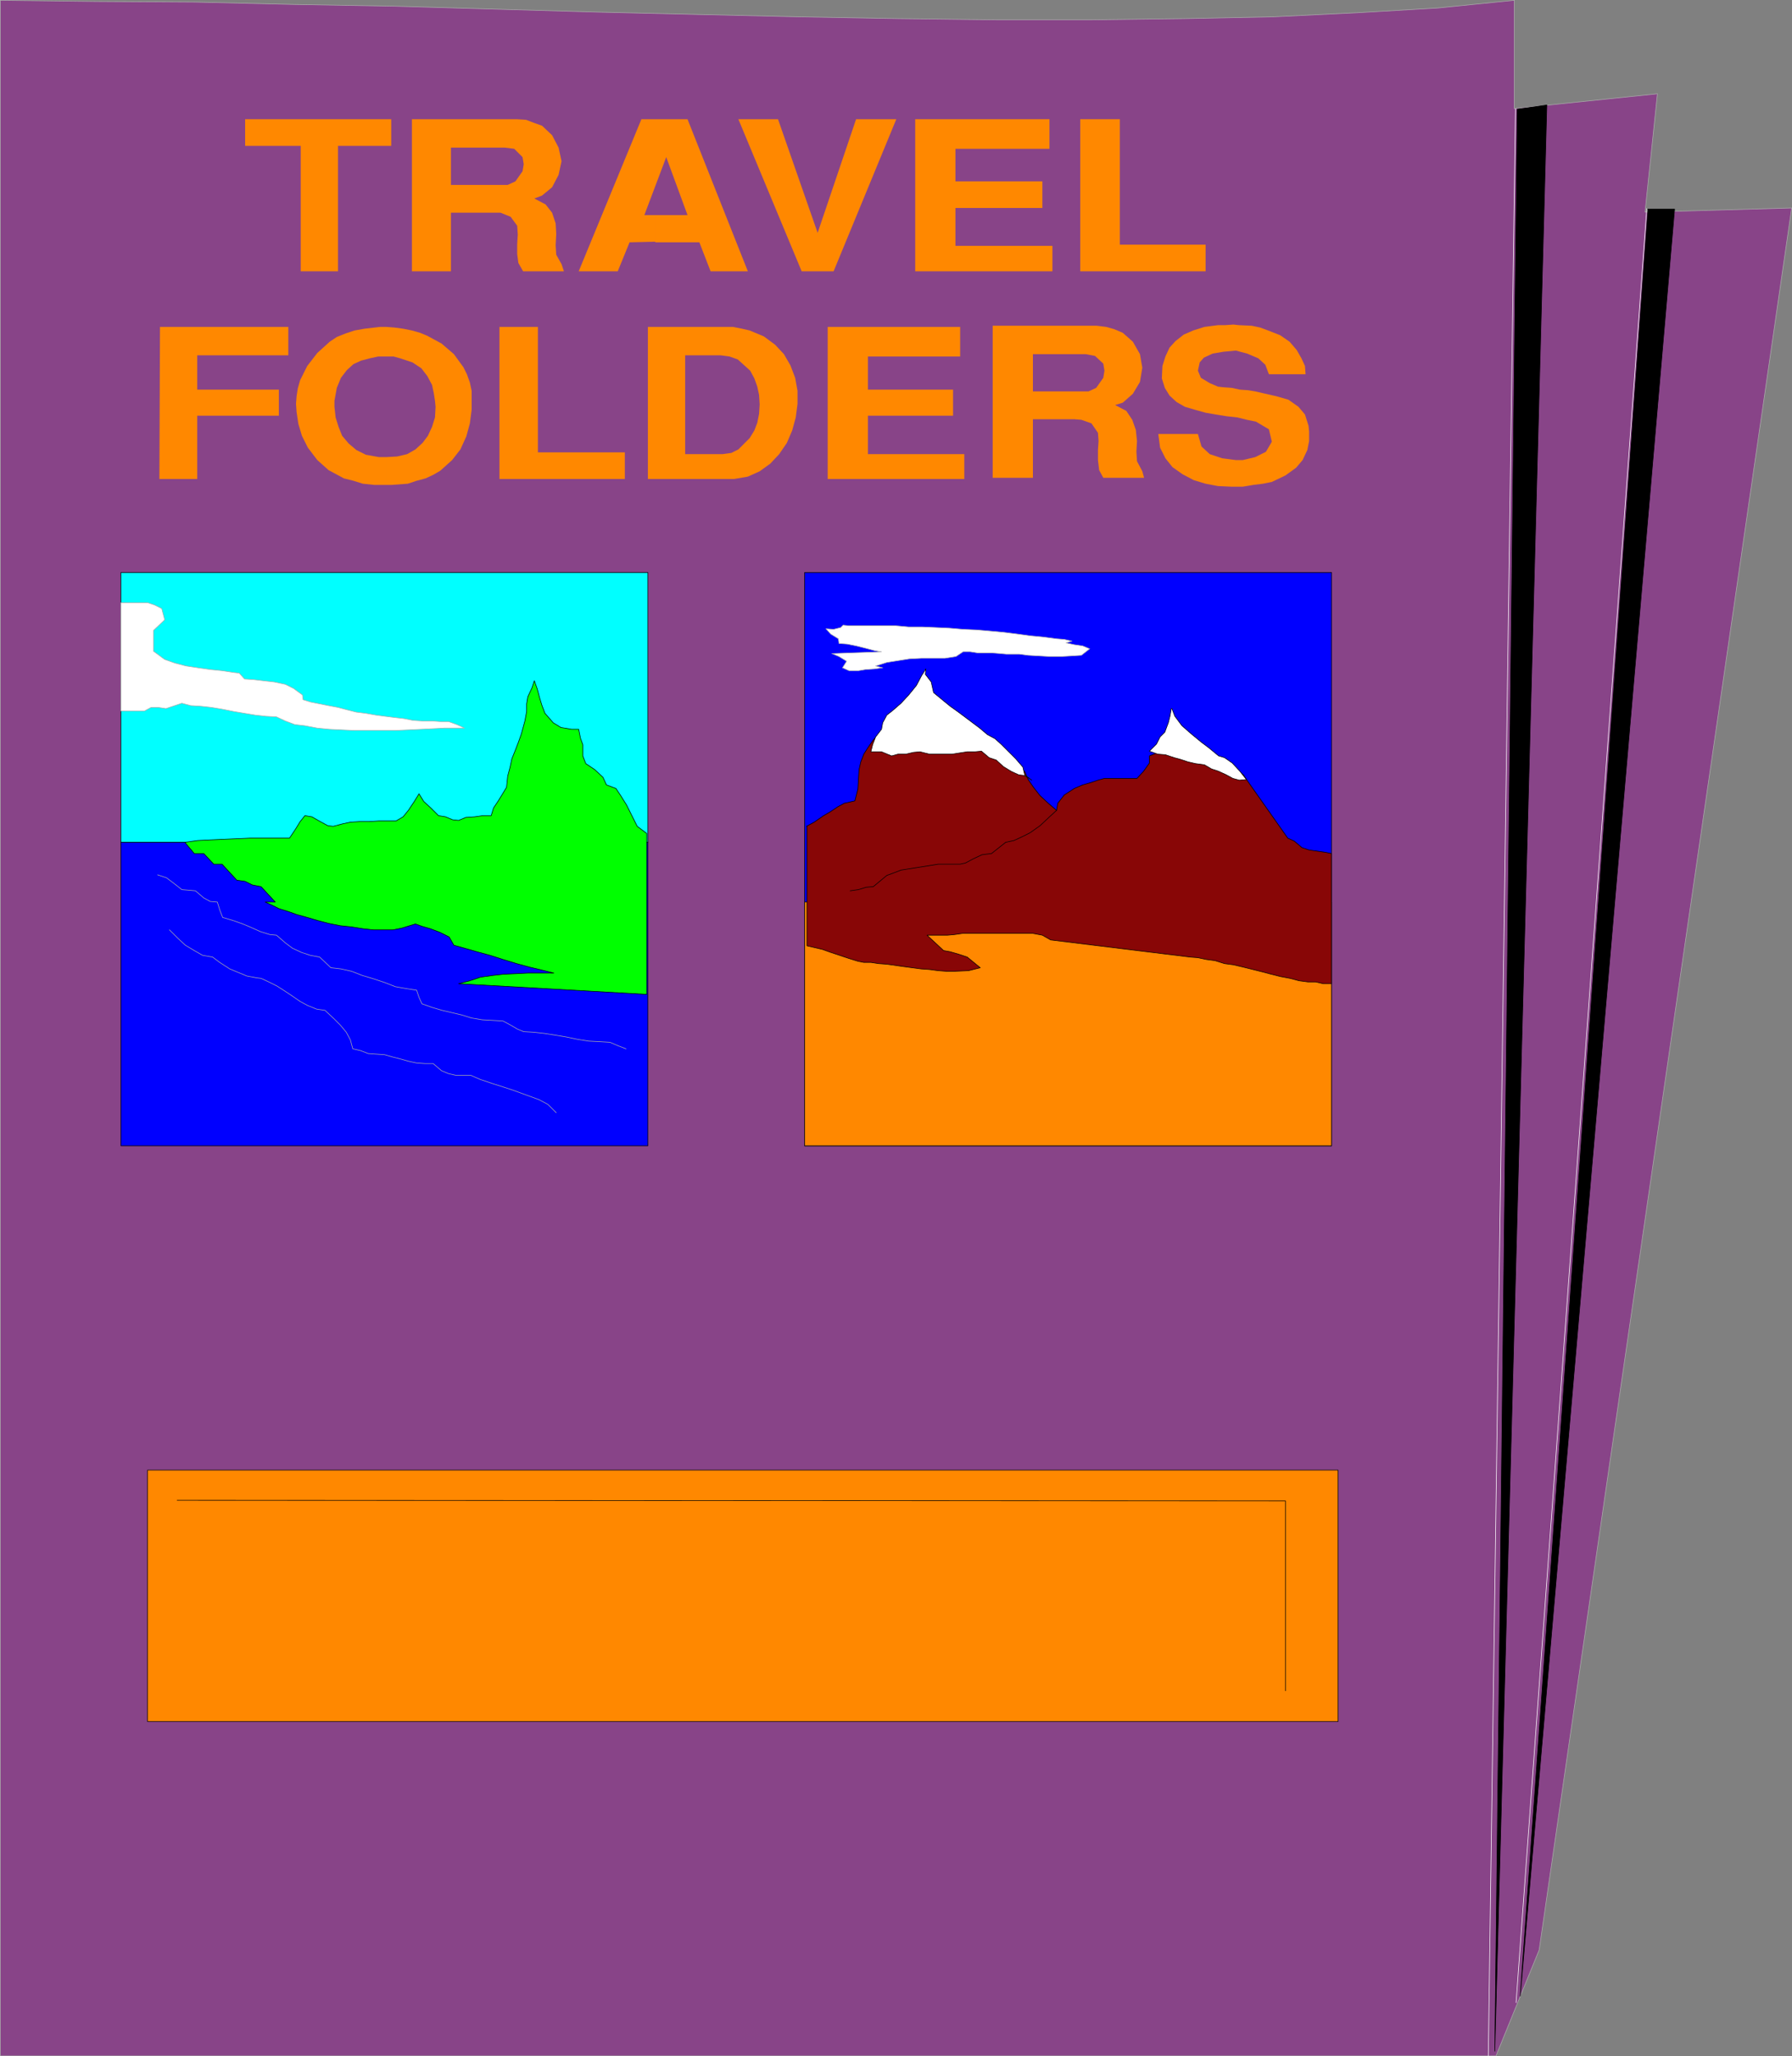 <?xml version="1.0" encoding="UTF-8" standalone="no"?>
<svg
   version="1.0"
   width="129.553mm"
   height="148.585mm"
   id="svg49"
   sodipodi:docname="Travel Folders.wmf"
   xmlns:inkscape="http://www.inkscape.org/namespaces/inkscape"
   xmlns:sodipodi="http://sodipodi.sourceforge.net/DTD/sodipodi-0.dtd"
   xmlns="http://www.w3.org/2000/svg"
   xmlns:svg="http://www.w3.org/2000/svg">
  <rect width="100%" height="100%" fill="#808080" stroke="none"/>
  <sodipodi:namedview
     id="namedview49"
     pagecolor="#ffffff"
     bordercolor="#000000"
     borderopacity="0.25"
     inkscape:showpageshadow="2"
     inkscape:pageopacity="0.0"
     inkscape:pagecheckerboard="0"
     inkscape:deskcolor="#d1d1d1"
     inkscape:document-units="mm" />
  <defs
     id="defs1">
    <pattern
       id="WMFhbasepattern"
       patternUnits="userSpaceOnUse"
       width="6"
       height="6"
       x="0"
       y="0" />
  </defs>
  <path
     style="fill:none;stroke:#ffffff;stroke-width:0.162px;stroke-linecap:round;stroke-linejoin:round;stroke-miterlimit:4;stroke-dasharray:none;stroke-opacity:1"
     d="m 384.688,18.989 -4.848,341.15"
     id="path1" />
  <path
     style="fill:#884488;fill-opacity:1;fill-rule:evenodd;stroke:none"
     d="M 408.767,561.5 H 0.081 V 0.081 L 13.17,0.242 26.26,0.404 53.086,0.566 80.234,1.212 l 27.634,0.485 27.795,0.808 27.957,0.808 27.472,0.646 27.634,0.646 26.987,0.485 26.664,0.323 h 25.856 l 25.21,-0.323 24.24,-0.485 23.27,-1.131 21.978,-1.293 20.846,-2.101 V 29.655 l 39.107,-4.04 -3.394,32.321 40.077,-1.131 -69.003,475.768 -11.797,28.927 z"
     id="path2" />
  <path
     style="fill:none;stroke:#ababab;stroke-width:0.162px;stroke-linecap:round;stroke-linejoin:round;stroke-miterlimit:4;stroke-dasharray:none;stroke-opacity:1"
     d="M 408.767,561.5 H 0.081 V 0.081 L 13.17,0.242 26.26,0.404 53.086,0.566 80.234,1.212 l 27.634,0.485 27.795,0.808 27.957,0.808 27.472,0.646 27.634,0.646 26.987,0.485 26.664,0.323 h 25.856 l 25.21,-0.323 24.24,-0.485 23.27,-1.131 21.978,-1.293 20.846,-2.101 V 29.655 l 39.107,-4.04 -3.394,32.321 40.077,-1.131 -69.003,475.768 -11.797,28.927 v 0"
     id="path3" />
  <path
     style="fill:#00ffff;fill-opacity:1;fill-rule:evenodd;stroke:none"
     d="M 33.047,156.354 H 177.033 v 73.692 H 33.047 v -73.692 z"
     id="path4" />
  <path
     style="fill:none;stroke:#000000;stroke-width:0.162px;stroke-linecap:round;stroke-linejoin:round;stroke-miterlimit:4;stroke-dasharray:none;stroke-opacity:1"
     d="M 33.047,156.354 H 177.033 v 73.692 H 33.047 v -73.692 0"
     id="path5" />
  <path
     style="fill:#0000ff;fill-opacity:1;fill-rule:evenodd;stroke:none"
     d="M 219.857,156.354 H 363.842 V 312.95 H 219.857 V 156.354 Z"
     id="path6" />
  <path
     style="fill:none;stroke:#000000;stroke-width:0.162px;stroke-linecap:round;stroke-linejoin:round;stroke-miterlimit:4;stroke-dasharray:none;stroke-opacity:1"
     d="M 219.857,156.354 H 363.842 V 312.95 H 219.857 v -156.596 0"
     id="path7" />
  <path
     style="fill:#0000ff;fill-opacity:1;fill-rule:evenodd;stroke:none"
     d="M 33.047,230.046 H 177.033 v 82.904 H 33.047 v -82.904 z"
     id="path8" />
  <path
     style="fill:none;stroke:#000000;stroke-width:0.162px;stroke-linecap:round;stroke-linejoin:round;stroke-miterlimit:4;stroke-dasharray:none;stroke-opacity:1"
     d="M 33.047,230.046 H 177.033 v 82.904 H 33.047 v -82.904 0"
     id="path9" />
  <path
     style="fill:#ff8800;fill-opacity:1;fill-rule:evenodd;stroke:none"
     d="m 219.857,246.368 h 143.985 v 66.582 H 219.857 V 246.368 Z"
     id="path10" />
  <path
     style="fill:none;stroke:#000000;stroke-width:0.162px;stroke-linecap:round;stroke-linejoin:round;stroke-miterlimit:4;stroke-dasharray:none;stroke-opacity:1"
     d="m 219.857,246.368 h 143.985 v 66.582 H 219.857 v -66.582 0"
     id="path11" />
  <path
     style="fill:#00ff00;fill-opacity:1;fill-rule:evenodd;stroke:none"
     d="m 50.5,230.046 3.555,-0.485 3.394,-0.162 3.555,-0.162 3.717,-0.162 3.555,-0.162 h 2.101 3.394 3.717 1.616 l 1.616,-2.424 1.293,-2.101 1.293,-1.616 1.939,0.323 2.262,1.293 2.101,1.131 1.454,0.162 2.424,-0.646 2.262,-0.485 2.586,-0.162 h 2.586 l 2.586,-0.162 h 2.424 2.262 l 1.939,-1.131 1.454,-1.778 1.616,-2.424 1.293,-2.101 1.293,2.101 1.939,1.778 2.101,2.101 1.939,0.323 1.939,0.808 1.616,0.162 1.939,-0.808 2.424,-0.162 2.262,-0.323 h 2.262 l 0.646,-2.101 1.293,-1.939 1.293,-2.101 0.97,-1.616 0.323,-3.071 0.646,-2.424 0.485,-2.262 0.97,-2.424 0.808,-2.101 0.808,-2.262 0.485,-1.778 0.485,-1.778 0.485,-2.586 v -2.101 l 0.323,-1.939 1.131,-2.424 0.646,-1.939 0.808,2.262 0.646,2.424 0.646,2.101 0.808,2.101 2.262,2.586 2.101,1.293 2.909,0.485 h 1.939 l 0.485,2.424 0.646,1.778 v 3.071 l 0.808,2.101 2.424,1.616 2.262,2.101 0.97,2.101 2.586,0.97 1.293,1.939 1.616,2.586 1.454,2.909 1.454,2.909 2.586,1.939 v 43.957 l -51.389,-2.909 3.07,-0.808 2.909,-0.97 3.394,-0.485 2.909,-0.323 3.555,-0.162 3.232,-0.162 h 3.394 3.555 l -3.232,-0.808 -3.394,-0.808 -3.555,-0.97 -3.717,-1.131 -3.555,-1.131 -3.555,-0.97 -3.394,-0.97 -2.909,-0.808 -1.293,-2.262 -2.586,-1.293 -2.586,-0.97 -2.262,-0.646 -1.778,-0.646 -3.717,1.131 -2.424,0.485 h -2.586 -2.747 l -2.909,-0.323 -3.07,-0.485 -3.07,-0.323 -3.232,-0.646 -3.07,-0.808 -2.747,-0.808 -2.909,-0.808 -2.262,-0.808 -2.586,-0.808 -1.939,-0.97 -1.778,-0.808 h 2.747 l -3.878,-4.202 -2.424,-0.485 -1.939,-0.97 -2.262,-0.323 -4.04,-4.363 H 58.418 L 55.671,233.117 H 53.086 Z"
     id="path12" />
  <path
     style="fill:none;stroke:#000000;stroke-width:0.162px;stroke-linecap:round;stroke-linejoin:round;stroke-miterlimit:4;stroke-dasharray:none;stroke-opacity:1"
     d="m 50.5,230.046 3.555,-0.485 3.394,-0.162 3.555,-0.162 3.717,-0.162 3.555,-0.162 h 2.101 3.394 3.717 1.616 l 1.616,-2.424 1.293,-2.101 1.293,-1.616 1.939,0.323 2.262,1.293 2.101,1.131 1.454,0.162 2.424,-0.646 2.262,-0.485 2.586,-0.162 h 2.586 l 2.586,-0.162 h 2.424 2.262 l 1.939,-1.131 1.454,-1.778 1.616,-2.424 1.293,-2.101 1.293,2.101 1.939,1.778 2.101,2.101 1.939,0.323 1.939,0.808 1.616,0.162 1.939,-0.808 2.424,-0.162 2.262,-0.323 h 2.262 l 0.646,-2.101 1.293,-1.939 1.293,-2.101 0.97,-1.616 0.323,-3.071 0.646,-2.424 0.485,-2.262 0.97,-2.424 0.808,-2.101 0.808,-2.262 0.485,-1.778 0.485,-1.778 0.485,-2.586 v -2.101 l 0.323,-1.939 1.131,-2.424 0.646,-1.939 0.808,2.262 0.646,2.424 0.646,2.101 0.808,2.101 2.262,2.586 2.101,1.293 2.909,0.485 h 1.939 l 0.485,2.424 0.646,1.778 v 3.071 l 0.808,2.101 2.424,1.616 2.262,2.101 0.97,2.101 2.586,0.97 1.293,1.939 1.616,2.586 1.454,2.909 1.454,2.909 2.586,1.939 v 43.957 l -51.389,-2.909 3.07,-0.808 2.909,-0.97 3.394,-0.485 2.909,-0.323 3.555,-0.162 3.232,-0.162 h 3.394 3.555 l -3.232,-0.808 -3.394,-0.808 -3.555,-0.97 -3.717,-1.131 -3.555,-1.131 -3.555,-0.97 -3.394,-0.97 -2.909,-0.808 -1.293,-2.262 -2.586,-1.293 -2.586,-0.97 -2.262,-0.646 -1.778,-0.646 -3.717,1.131 -2.424,0.485 h -2.586 -2.747 l -2.909,-0.323 -3.07,-0.485 -3.07,-0.323 -3.232,-0.646 -3.07,-0.808 -2.747,-0.808 -2.909,-0.808 -2.262,-0.808 -2.586,-0.808 -1.939,-0.97 -1.778,-0.808 h 2.747 l -3.878,-4.202 -2.424,-0.485 -1.939,-0.97 -2.262,-0.323 -4.04,-4.363 H 58.418 L 55.671,233.117 H 53.086 l -2.586,-3.071 v 0"
     id="path13" />
  <path
     style="fill:#880606;fill-opacity:1;fill-rule:evenodd;stroke:none"
     d="m 220.341,225.683 2.101,-1.131 2.586,-1.778 1.939,-1.131 1.939,-1.293 1.778,-0.97 2.909,-0.646 0.808,-3.232 0.162,-2.747 0.162,-2.586 0.485,-2.101 0.808,-2.101 1.131,-1.778 1.454,-2.101 1.939,-2.101 1.939,-2.101 2.424,-1.131 2.424,-0.808 1.939,-1.131 1.293,2.262 2.909,1.939 2.101,1.131 2.262,0.808 2.586,0.97 2.586,0.808 2.586,0.646 2.586,1.293 2.747,0.646 2.424,1.131 2.101,0.808 1.939,1.131 2.586,2.262 0.97,2.262 1.454,2.101 1.778,2.262 2.262,2.101 2.262,1.939 0.323,-1.939 1.778,-2.262 2.747,-1.778 2.262,-0.97 2.262,-0.646 1.939,-0.646 1.778,-0.485 h 8.888 l 1.778,-1.939 1.616,-2.262 v -1.939 l 3.232,-1.293 3.555,-0.323 3.717,0.162 3.717,0.323 1.778,0.646 3.555,1.293 3.232,1.939 2.909,2.424 0.97,1.454 11.15,15.837 1.778,0.808 2.101,1.778 1.939,0.646 2.262,0.323 2.262,0.323 1.616,0.323 v 35.553 h -2.262 l -2.101,-0.485 H 357.378 l -2.424,-0.323 -2.424,-0.646 -2.586,-0.485 -2.586,-0.646 -2.424,-0.646 -2.586,-0.646 -2.586,-0.646 -2.747,-0.646 -2.424,-0.323 -2.586,-0.808 -2.424,-0.323 -2.262,-0.485 -2.101,-0.162 -38.138,-4.687 -2.262,-1.293 -2.586,-0.485 h -2.101 -1.939 -2.262 -2.101 -2.101 -2.262 -2.262 -2.101 -2.101 l -2.262,0.323 -1.778,0.162 h -2.101 -3.555 l 4.525,4.202 1.778,0.323 2.262,0.646 2.424,0.808 3.555,2.909 -3.232,0.808 -3.878,0.162 h -2.101 l -2.262,-0.162 -2.424,-0.323 -2.262,-0.162 -2.424,-0.323 -2.424,-0.323 -2.262,-0.323 -2.262,-0.323 -2.262,-0.162 -2.101,-0.323 h -1.939 l -1.616,-0.323 -2.586,-0.808 -2.424,-0.808 -2.424,-0.808 -2.262,-0.808 -4.202,-0.97 v -1.293 -31.352 0 z"
     id="path14" />
  <path
     style="fill:none;stroke:#000000;stroke-width:0.162px;stroke-linecap:round;stroke-linejoin:round;stroke-miterlimit:4;stroke-dasharray:none;stroke-opacity:1"
     d="m 220.341,225.683 2.101,-1.131 2.586,-1.778 1.939,-1.131 1.939,-1.293 1.778,-0.97 2.909,-0.646 0.808,-3.232 0.162,-2.747 0.162,-2.586 0.485,-2.101 0.808,-2.101 1.131,-1.778 1.454,-2.101 1.939,-2.101 1.939,-2.101 2.424,-1.131 2.424,-0.808 1.939,-1.131 1.293,2.262 2.909,1.939 2.101,1.131 2.262,0.808 2.586,0.97 2.586,0.808 2.586,0.646 2.586,1.293 2.747,0.646 2.424,1.131 2.101,0.808 1.939,1.131 2.586,2.262 0.97,2.262 1.454,2.101 1.778,2.262 2.262,2.101 2.262,1.939 0.323,-1.939 1.778,-2.262 2.747,-1.778 2.262,-0.97 2.262,-0.646 1.939,-0.646 1.778,-0.485 h 8.888 l 1.778,-1.939 1.616,-2.262 v -1.939 l 3.232,-1.293 3.555,-0.323 3.717,0.162 3.717,0.323 1.778,0.646 3.555,1.293 3.232,1.939 2.909,2.424 0.97,1.454 11.15,15.837 1.778,0.808 2.101,1.778 1.939,0.646 2.262,0.323 2.262,0.323 1.616,0.323 v 35.553 h -2.262 l -2.101,-0.485 H 357.378 l -2.424,-0.323 -2.424,-0.646 -2.586,-0.485 -2.586,-0.646 -2.424,-0.646 -2.586,-0.646 -2.586,-0.646 -2.747,-0.646 -2.424,-0.323 -2.586,-0.808 -2.424,-0.323 -2.262,-0.485 -2.101,-0.162 -38.138,-4.687 -2.262,-1.293 -2.586,-0.485 h -2.101 -1.939 -2.262 -2.101 -2.101 -2.262 -2.262 -2.101 -2.101 l -2.262,0.323 -1.778,0.162 h -2.101 -3.555 l 4.525,4.202 1.778,0.323 2.262,0.646 2.424,0.808 3.555,2.909 -3.232,0.808 -3.878,0.162 h -2.101 l -2.262,-0.162 -2.424,-0.323 -2.262,-0.162 -2.424,-0.323 -2.424,-0.323 -2.262,-0.323 -2.262,-0.323 -2.262,-0.162 -2.101,-0.323 h -1.939 l -1.616,-0.323 -2.586,-0.808 -2.424,-0.808 -2.424,-0.808 -2.262,-0.808 -4.202,-0.97 v -1.293 -31.352 0"
     id="path15" />
  <path
     style="fill:none;stroke:#000000;stroke-width:0.162px;stroke-linecap:round;stroke-linejoin:round;stroke-miterlimit:4;stroke-dasharray:none;stroke-opacity:1"
     d="M 50.823,230.046 H 33.37"
     id="path16" />
  <path
     style="fill:none;stroke:#ababab;stroke-width:0.162px;stroke-linecap:round;stroke-linejoin:round;stroke-miterlimit:4;stroke-dasharray:none;stroke-opacity:1"
     d="m 43.066,238.935 2.424,0.808 1.939,1.454 2.262,1.778 3.717,0.323 2.262,1.939 1.778,0.97 1.939,0.162 0.646,2.101 0.808,2.101 2.747,0.808 2.747,0.97 1.939,0.808 2.909,1.293 2.586,0.808 1.778,0.162 2.424,2.101 1.939,1.454 2.424,1.131 2.424,0.808 2.586,0.485 3.07,2.909 2.747,0.323 2.909,0.646 2.909,1.131 3.232,0.97 2.909,0.97 2.909,1.131 2.747,0.485 3.07,0.485 0.646,1.939 0.808,1.778 2.747,0.97 2.747,0.808 2.747,0.646 2.747,0.646 2.586,0.808 2.909,0.485 2.909,0.162 2.747,0.162 2.101,1.131 1.939,1.131 1.616,0.646 2.747,0.162 2.909,0.323 3.07,0.485 2.909,0.485 3.07,0.646 3.07,0.485 3.07,0.162 2.747,0.162 2.262,0.97 2.101,0.808"
     id="path17" />
  <path
     style="fill:none;stroke:#ababab;stroke-width:0.162px;stroke-linecap:round;stroke-linejoin:round;stroke-miterlimit:4;stroke-dasharray:none;stroke-opacity:1"
     d="m 46.298,253.964 2.262,2.262 2.101,1.939 2.424,1.454 2.262,1.293 2.747,0.485 1.939,1.454 2.747,1.778 1.939,0.808 2.747,1.131 2.586,0.485 1.293,0.162 2.101,0.97 2.262,1.131 2.262,1.454 1.939,1.293 2.101,1.454 2.101,1.131 2.424,0.97 2.262,0.323 2.424,2.262 1.778,1.778 1.616,1.939 1.131,2.101 0.646,2.424 2.101,0.485 2.101,0.808 2.262,0.162 2.262,0.162 2.262,0.646 1.939,0.485 2.262,0.646 2.262,0.485 2.262,0.162 h 2.262 l 2.262,1.939 1.939,0.808 2.101,0.485 h 2.101 1.939 l 2.586,1.131 3.394,1.131 3.555,1.131 1.939,0.646 3.555,1.293 3.555,1.293 2.424,1.293 2.262,2.262"
     id="path18" />
  <path
     style="fill:#ffffff;fill-opacity:1;fill-rule:evenodd;stroke:none"
     d="m 33.047,164.596 h 7.272 l 1.939,0.646 1.939,0.97 0.808,3.071 -3.07,2.909 v 5.656 l 3.07,2.262 2.747,0.97 3.07,0.808 3.232,0.485 3.394,0.485 3.232,0.323 3.232,0.485 1.454,0.162 1.454,1.616 2.424,0.162 2.747,0.323 2.909,0.323 3.07,0.646 2.262,1.131 2.424,1.778 0.162,1.293 2.101,0.646 2.424,0.485 2.424,0.485 2.586,0.485 2.424,0.646 2.586,0.646 2.586,0.323 2.747,0.485 2.424,0.323 2.586,0.323 2.747,0.323 2.424,0.485 2.586,0.162 h 2.586 l 2.262,0.162 h 2.262 l 2.262,0.808 2.101,0.97 h -1.293 -4.202 l -3.07,0.162 -3.394,0.162 -3.394,0.162 -3.555,0.162 h -3.717 -3.717 -3.717 l -3.394,-0.162 -3.394,-0.162 -3.394,-0.323 -3.394,-0.646 -2.747,-0.323 -2.586,-0.97 -2.424,-1.131 -2.909,-0.162 -2.909,-0.323 -2.909,-0.485 -2.909,-0.485 -3.232,-0.646 -2.909,-0.485 -2.909,-0.323 -2.747,-0.162 -2.424,-0.646 -1.939,0.646 -2.424,0.808 -2.101,-0.323 h -1.939 l -1.778,0.97 h -6.464 v -29.574 z"
     id="path19" />
  <path
     style="fill:none;stroke:#ababab;stroke-width:0.162px;stroke-linecap:round;stroke-linejoin:round;stroke-miterlimit:4;stroke-dasharray:none;stroke-opacity:1"
     d="m 33.047,164.596 h 7.272 l 1.939,0.646 1.939,0.97 0.808,3.071 -3.07,2.909 v 5.656 l 3.07,2.262 2.747,0.97 3.07,0.808 3.232,0.485 3.394,0.485 3.232,0.323 3.232,0.485 1.454,0.162 1.454,1.616 2.424,0.162 2.747,0.323 2.909,0.323 3.07,0.646 2.262,1.131 2.424,1.778 0.162,1.293 2.101,0.646 2.424,0.485 2.424,0.485 2.586,0.485 2.424,0.646 2.586,0.646 2.586,0.323 2.747,0.485 2.424,0.323 2.586,0.323 2.747,0.323 2.424,0.485 2.586,0.162 h 2.586 l 2.262,0.162 h 2.262 l 2.262,0.808 2.101,0.97 h -1.293 -4.202 l -3.07,0.162 -3.394,0.162 -3.394,0.162 -3.555,0.162 h -3.717 -3.717 -3.717 l -3.394,-0.162 -3.394,-0.162 -3.394,-0.323 -3.394,-0.646 -2.747,-0.323 -2.586,-0.97 -2.424,-1.131 -2.909,-0.162 -2.909,-0.323 -2.909,-0.485 -2.909,-0.485 -3.232,-0.646 -2.909,-0.485 -2.909,-0.323 -2.747,-0.162 -2.424,-0.646 -1.939,0.646 -2.424,0.808 -2.101,-0.323 h -1.939 l -1.778,0.97 h -6.464 v -29.574 0"
     id="path20" />
  <path
     style="fill:#ffffff;fill-opacity:1;fill-rule:evenodd;stroke:none"
     d="m 252.985,182.696 -1.131,1.778 -1.454,2.747 -2.101,2.586 -2.101,2.262 -2.424,2.101 -1.454,1.131 -1.131,2.101 -0.323,1.778 -1.616,2.101 -0.808,2.101 -0.485,1.939 h 2.909 l 2.747,1.131 1.778,-0.485 h 2.101 l 2.101,-0.485 1.778,-0.162 2.586,0.646 h 1.939 2.101 2.101 l 2.101,-0.323 2.101,-0.323 h 2.101 l 1.778,-0.162 2.101,1.778 1.939,0.646 1.939,1.778 2.101,1.293 2.101,0.97 1.454,0.162 2.101,1.293 -1.939,-1.454 -0.485,-2.101 -1.939,-2.262 -1.939,-1.939 -1.939,-1.939 -1.778,-1.616 -2.101,-1.131 -2.101,-1.778 -1.939,-1.454 -1.939,-1.454 -1.939,-1.454 -2.262,-1.616 -1.778,-1.454 -2.747,-2.262 -0.646,-2.909 -1.616,-2.101 0.162,-1.454 z"
     id="path21" />
  <path
     style="fill:none;stroke:#000000;stroke-width:0.162px;stroke-linecap:round;stroke-linejoin:round;stroke-miterlimit:4;stroke-dasharray:none;stroke-opacity:1"
     d="m 252.985,182.696 -1.131,1.778 -1.454,2.747 -2.101,2.586 -2.101,2.262 -2.424,2.101 -1.454,1.131 -1.131,2.101 -0.323,1.778 -1.616,2.101 -0.808,2.101 -0.485,1.939 h 2.909 l 2.747,1.131 1.778,-0.485 h 2.101 l 2.101,-0.485 1.778,-0.162 2.586,0.646 h 1.939 2.101 2.101 l 2.101,-0.323 2.101,-0.323 h 2.101 l 1.778,-0.162 2.101,1.778 1.939,0.646 1.939,1.778 2.101,1.293 2.101,0.97 1.454,0.162 2.101,1.293 -1.939,-1.454 -0.485,-2.101 -1.939,-2.262 -1.939,-1.939 -1.939,-1.939 -1.778,-1.616 -2.101,-1.131 -2.101,-1.778 -1.939,-1.454 -1.939,-1.454 -1.939,-1.454 -2.262,-1.616 -1.778,-1.454 -2.747,-2.262 -0.646,-2.909 -1.616,-2.101 0.162,-1.454 v 0"
     id="path22" />
  <path
     style="fill:#ffffff;fill-opacity:1;fill-rule:evenodd;stroke:none"
     d="m 320.048,193.523 -0.323,1.939 -0.485,1.939 -0.97,2.586 -1.293,1.293 -0.97,1.939 -1.939,1.939 2.262,0.808 2.101,0.162 2.424,0.808 1.778,0.485 1.939,0.646 2.101,0.485 2.424,0.323 1.939,1.131 1.939,0.646 2.101,0.97 1.778,0.97 1.778,0.485 1.939,-0.162 -1.778,-2.262 -2.101,-2.262 -2.101,-1.454 -1.616,-0.485 -2.747,-2.262 -1.939,-1.454 -2.747,-2.262 -2.586,-2.262 -1.939,-2.586 -0.808,-2.101 v 0 z"
     id="path23" />
  <path
     style="fill:none;stroke:#000000;stroke-width:0.162px;stroke-linecap:round;stroke-linejoin:round;stroke-miterlimit:4;stroke-dasharray:none;stroke-opacity:1"
     d="m 320.048,193.523 -0.323,1.939 -0.485,1.939 -0.97,2.586 -1.293,1.293 -0.97,1.939 -1.939,1.939 2.262,0.808 2.101,0.162 2.424,0.808 1.778,0.485 1.939,0.646 2.101,0.485 2.424,0.323 1.939,1.131 1.939,0.646 2.101,0.97 1.778,0.97 1.778,0.485 1.939,-0.162 -1.778,-2.262 -2.101,-2.262 -2.101,-1.454 -1.616,-0.485 -2.747,-2.262 -1.939,-1.454 -2.747,-2.262 -2.586,-2.262 -1.939,-2.586 -0.808,-2.101 v 0"
     id="path24" />
  <path
     style="fill:#ffffff;fill-opacity:1;fill-rule:evenodd;stroke:none"
     d="m 230.361,170.737 1.616,0.162 h 5.494 3.555 3.717 l 3.555,0.323 h 3.717 l 3.878,0.162 3.555,0.162 3.717,0.323 3.717,0.162 3.717,0.323 3.555,0.323 3.878,0.485 3.555,0.485 3.394,0.323 3.717,0.485 2.101,0.162 2.101,0.485 -1.616,0.485 2.262,0.485 2.262,0.323 1.939,0.808 -2.262,1.778 -2.586,0.162 -2.909,0.162 h -3.232 l -2.909,-0.162 -2.909,-0.162 -2.424,-0.323 h -1.131 -2.424 l -1.778,-0.162 -2.101,-0.162 h -2.101 -1.778 l -2.101,-0.323 h -1.939 l -1.939,1.293 -3.07,0.485 h -3.232 -3.232 l -3.232,0.162 -3.07,0.485 -3.07,0.485 -3.07,0.97 1.939,0.485 -2.262,0.323 -2.424,0.162 -1.939,0.323 h -2.586 l -1.778,-0.808 1.131,-1.778 -2.101,-1.293 -1.939,-0.808 13.574,-0.485 -1.939,-0.323 -2.424,-0.646 -2.586,-0.646 -2.424,-0.485 -2.262,-0.162 -0.162,-1.293 -2.101,-1.293 -1.293,-1.454 2.101,0.162 1.939,-0.485 0.646,-0.646 z"
     id="path25" />
  <path
     style="fill:none;stroke:#ababab;stroke-width:0.162px;stroke-linecap:round;stroke-linejoin:round;stroke-miterlimit:4;stroke-dasharray:none;stroke-opacity:1"
     d="m 230.361,170.737 1.616,0.162 h 5.494 3.555 3.717 l 3.555,0.323 h 3.717 l 3.878,0.162 3.555,0.162 3.717,0.323 3.717,0.162 3.717,0.323 3.555,0.323 3.878,0.485 3.555,0.485 3.394,0.323 3.717,0.485 2.101,0.162 2.101,0.485 -1.616,0.485 2.262,0.485 2.262,0.323 1.939,0.808 -2.262,1.778 -2.586,0.162 -2.909,0.162 h -3.232 l -2.909,-0.162 -2.909,-0.162 -2.424,-0.323 h -1.131 -2.424 l -1.778,-0.162 -2.101,-0.162 h -2.101 -1.778 l -2.101,-0.323 h -1.939 l -1.939,1.293 -3.07,0.485 h -3.232 -3.232 l -3.232,0.162 -3.07,0.485 -3.07,0.485 -3.07,0.97 1.939,0.485 -2.262,0.323 -2.424,0.162 -1.939,0.323 h -2.586 l -1.778,-0.808 1.131,-1.778 -2.101,-1.293 -1.939,-0.808 13.574,-0.485 -1.939,-0.323 -2.424,-0.646 -2.586,-0.646 -2.424,-0.485 -2.262,-0.162 -0.162,-1.293 -2.101,-1.293 -1.293,-1.454 2.101,0.162 1.939,-0.485 0.646,-0.646 v 0"
     id="path26" />
  <path
     style="fill:none;stroke:#000000;stroke-width:0.162px;stroke-linecap:round;stroke-linejoin:round;stroke-miterlimit:4;stroke-dasharray:none;stroke-opacity:1"
     d="m 288.698,221.319 -1.939,1.778 -2.586,2.424 -2.747,1.939 -2.262,1.131 -2.101,0.97 -2.262,0.485 -3.878,3.071 -2.586,0.323 -2.424,1.131 -2.101,1.131 -1.454,0.323 h -5.979 l -10.181,1.616 -2.101,0.808 -1.778,0.646 -3.717,3.071 -1.939,0.162 -2.101,0.646 -2.262,0.323"
     id="path27" />
  <path
     style="fill:#000000;fill-opacity:1;fill-rule:evenodd;stroke:none"
     d="m 422.664,28.685 -14.221,531.522 6.141,-530.391 z"
     id="path28" />
  <path
     style="fill:none;stroke:#000000;stroke-width:0.162px;stroke-linecap:round;stroke-linejoin:round;stroke-miterlimit:4;stroke-dasharray:none;stroke-opacity:1"
     d="m 422.664,28.685 -14.221,531.522 6.141,-530.391 8.08,-1.131 v 0"
     id="path29" />
  <path
     style="fill:#000000;fill-opacity:1;fill-rule:evenodd;stroke:none"
     d="m 450.136,57.128 h 7.434 L 415.392,545.178 450.298,57.128 v 0 z"
     id="path30" />
  <path
     style="fill:none;stroke:#000000;stroke-width:0.162px;stroke-linecap:round;stroke-linejoin:round;stroke-miterlimit:4;stroke-dasharray:none;stroke-opacity:1"
     d="m 450.136,57.128 h 7.434 L 415.392,545.178 450.298,57.128 v 0"
     id="path31" />
  <path
     style="fill:none;stroke:#ffffff;stroke-width:0.162px;stroke-linecap:round;stroke-linejoin:round;stroke-miterlimit:4;stroke-dasharray:none;stroke-opacity:1"
     d="M 449.975,56.966 414.261,546.956"
     id="path32" />
  <path
     style="fill:none;stroke:#ffffff;stroke-width:0.162px;stroke-linecap:round;stroke-linejoin:round;stroke-miterlimit:4;stroke-dasharray:none;stroke-opacity:1"
     d="M 414.1,29.655 406.666,561.5"
     id="path33" />
  <path
     style="fill:#ff8800;fill-opacity:1;fill-rule:evenodd;stroke:none"
     d="M 40.319,401.51 H 365.62 v 68.683 H 40.319 v -68.683 z"
     id="path34" />
  <path
     style="fill:none;stroke:#000000;stroke-width:0.162px;stroke-linecap:round;stroke-linejoin:round;stroke-miterlimit:4;stroke-dasharray:none;stroke-opacity:1"
     d="M 40.319,401.51 H 365.62 v 68.683 H 40.319 v -68.683 0"
     id="path35" />
  <path
     style="fill:none;stroke:#000000;stroke-width:0.162px;stroke-linecap:round;stroke-linejoin:round;stroke-miterlimit:4;stroke-dasharray:none;stroke-opacity:1"
     d="m 48.399,409.752 302.838,0.162 v 51.876"
     id="path36" />
  <path
     style="fill:#ff8800;fill-opacity:1;fill-rule:evenodd;stroke:none"
     d="m 316.493,118.538 h 10.827 l 0.97,3.394 2.262,2.101 3.394,1.131 3.717,0.485 h 1.939 l 3.394,-0.808 2.909,-1.454 1.616,-2.747 -0.808,-3.394 -3.555,-2.101 -2.424,-0.485 -2.586,-0.646 -2.909,-0.323 -3.07,-0.485 -2.747,-0.485 -2.909,-0.808 -2.747,-0.808 -2.262,-1.293 -1.939,-1.778 -1.293,-2.101 -0.808,-2.586 0.162,-3.394 0.808,-2.586 1.131,-2.424 1.616,-1.778 2.262,-1.778 2.586,-1.131 3.07,-0.97 3.717,-0.485 h 1.939 l 2.262,-0.162 1.454,0.162 3.555,0.162 2.262,0.485 1.778,0.646 3.717,1.454 2.586,1.778 1.939,2.262 1.293,2.262 0.97,2.101 0.162,2.262 h -10.019 l -0.97,-2.586 -1.939,-1.778 -3.07,-1.293 -3.07,-0.808 -3.394,0.323 -2.909,0.485 -2.424,1.131 -1.131,1.293 -0.485,2.262 0.808,1.939 2.424,1.454 2.262,0.97 1.454,0.162 2.262,0.162 2.262,0.485 2.262,0.162 1.939,0.323 2.101,0.485 3.555,0.808 3.394,0.97 2.747,1.939 1.778,2.101 0.97,3.071 0.162,1.616 v 2.586 l -0.485,2.424 -1.293,2.747 -1.778,2.101 -2.909,2.101 -3.717,1.778 -2.424,0.485 -2.586,0.323 -2.909,0.485 h -3.232 l -3.555,-0.162 -3.394,-0.646 -3.232,-0.97 -3.07,-1.616 -2.747,-1.939 -1.939,-2.424 -1.454,-2.909 z"
     id="path37" />
  <path
     style="fill:#ff8800;fill-opacity:1;fill-rule:evenodd;stroke:none"
     d="M 226.159,130.82 V 89.287 h 36.198 v 8.08 h -25.21 v 9.05 h 23.27 v 7.111 h -23.27 v 10.504 h 26.341 v 6.787 h -37.33 z"
     id="path38" />
  <path
     style="fill:#ff8800;fill-opacity:1;fill-rule:evenodd;stroke:none"
     d="m 187.213,130.82 v -6.787 h 10.181 l 2.424,-0.323 1.939,-0.97 3.07,-3.071 1.293,-2.101 0.808,-2.101 0.485,-2.424 0.162,-2.586 -0.162,-2.586 -0.485,-2.262 -0.808,-2.262 -1.131,-2.101 -3.394,-3.071 -2.262,-0.808 -2.424,-0.323 h -9.696 v 33.776 h -4.363 -5.818 V 89.287 h 23.27 l 2.424,0.485 2.101,0.485 3.878,1.616 3.07,2.262 2.424,2.586 1.778,3.071 1.293,3.394 0.646,3.555 v 3.555 l -0.485,3.717 -0.97,3.555 -1.454,3.394 -2.101,3.071 -2.424,2.586 -2.909,2.101 -3.232,1.454 -3.717,0.646 h -5.818 -7.595 z"
     id="path39" />
  <path
     style="fill:#ff8800;fill-opacity:1;fill-rule:evenodd;stroke:none"
     d="M 136.471,130.82 V 89.287 h 10.504 v 34.26 h 23.755 v 7.272 h -34.259 z"
     id="path40" />
  <path
     style="fill:#ff8800;fill-opacity:1;fill-rule:evenodd;stroke:none"
     d="m 105.605,124.841 v 7.595 h 1.454 l 4.363,-0.323 2.424,-0.808 2.424,-0.646 2.101,-0.97 1.939,-1.131 3.232,-2.909 2.262,-2.909 1.616,-3.555 0.97,-3.555 0.485,-3.717 v -1.293 -3.879 l -0.485,-2.262 -0.808,-2.262 -0.97,-1.939 -2.586,-3.555 -3.394,-2.909 -3.878,-2.101 -1.939,-0.808 -2.262,-0.646 -2.424,-0.485 -2.424,-0.323 -2.101,-0.162 h -1.778 l -4.202,0.485 -2.747,0.485 -2.424,0.808 -2.424,0.97 -1.939,1.293 -3.394,3.071 -2.747,3.555 -0.97,1.939 -0.97,1.939 -0.646,2.262 -0.323,2.101 -0.162,2.101 0.162,2.262 0.485,3.232 0.97,3.232 1.616,3.232 2.586,3.394 3.07,2.747 2.101,1.131 2.101,1.131 2.586,0.646 2.586,0.808 3.07,0.323 h 3.394 v -7.595 h -2.101 l -3.555,-0.646 -2.586,-1.293 -2.101,-1.778 -1.778,-2.101 -0.97,-2.424 -0.808,-2.586 -0.323,-2.909 v -1.616 l 0.646,-3.555 1.131,-2.747 1.616,-2.101 1.778,-1.616 2.101,-0.97 2.424,-0.646 2.262,-0.485 h 2.262 1.939 l 1.778,0.485 3.394,1.131 2.424,1.616 1.616,2.101 1.293,2.424 0.485,2.262 0.323,2.101 0.162,1.616 -0.162,2.909 -0.808,2.586 -1.131,2.424 -1.454,1.939 -1.939,1.778 -2.262,1.293 -2.747,0.646 -2.909,0.162 z"
     id="path41" />
  <path
     style="fill:#ff8800;fill-opacity:1;fill-rule:evenodd;stroke:none"
     d="M 43.551,130.82 43.713,89.287 H 78.78 V 97.044 H 53.894 v 9.373 h 22.301 v 7.111 H 53.894 v 17.292 H 43.713 v 0 z"
     id="path42" />
  <path
     style="fill:#ff8800;fill-opacity:1;fill-rule:evenodd;stroke:none"
     d="M 295.162,74.096 V 32.564 h 10.827 v 34.26 h 23.432 v 7.272 h -34.259 z"
     id="path43" />
  <path
     style="fill:#ff8800;fill-opacity:1;fill-rule:evenodd;stroke:none"
     d="M 250.076,74.096 V 32.564 h 36.683 v 8.08 H 261.065 v 8.888 h 23.755 v 7.272 H 261.065 v 10.343 h 26.502 v 6.949 h -37.491 z"
     id="path44" />
  <path
     style="fill:#ff8800;fill-opacity:1;fill-rule:evenodd;stroke:none"
     d="M 219.049,74.096 201.757,32.564 h 10.827 l 10.827,31.028 10.504,-31.028 h 10.989 l -17.13,41.533 h -8.726 z"
     id="path45" />
  <path
     style="fill:#ff8800;fill-opacity:1;fill-rule:evenodd;stroke:none"
     d="m 178.972,66.016 -6.949,0.162 -3.232,7.919 H 158.125 L 175.255,32.564 h 12.605 l 16.483,41.533 h -10.181 l -3.07,-7.919 H 179.133 V 58.744 h 8.726 L 182.042,42.906 176.063,58.744 h 3.07 v 7.434 0 z"
     id="path46" />
  <path
     style="fill:#ff8800;fill-opacity:1;fill-rule:evenodd;stroke:none"
     d="m 123.22,50.502 v 7.595 h 11.635 1.939 l 2.747,1.131 1.778,2.424 0.162,2.424 -0.162,2.586 v 2.747 l 0.323,2.424 1.293,2.262 h 11.15 l -0.646,-1.939 -1.454,-2.586 -0.162,-2.586 0.162,-3.071 -0.162,-2.909 -0.97,-2.909 -1.778,-2.262 -3.07,-1.616 2.101,-0.808 2.747,-2.262 1.778,-3.394 0.808,-3.717 -0.808,-3.717 -1.778,-3.394 -2.747,-2.586 -2.262,-0.808 -2.101,-0.808 -2.586,-0.162 h -28.603 v 41.533 h 10.666 V 45.815 40.321 h 14.706 l 2.586,0.323 2.262,2.262 0.323,1.939 -0.323,1.939 -1.939,2.747 -2.101,0.97 h -2.586 z"
     id="path47" />
  <path
     style="fill:#ff8800;fill-opacity:1;fill-rule:evenodd;stroke:none"
     d="m 282.234,106.902 v 7.595 h 11.312 l 1.939,0.162 2.747,0.97 1.778,2.586 0.162,2.262 -0.162,2.424 v 2.747 l 0.323,2.747 1.131,2.101 h 11.15 l -0.485,-1.778 -1.454,-2.747 -0.162,-2.586 0.162,-2.909 -0.323,-3.071 -0.97,-2.747 -1.616,-2.424 -3.07,-1.616 2.101,-0.646 2.747,-2.424 1.939,-3.232 0.646,-3.879 -0.646,-3.717 -1.939,-3.394 -2.747,-2.424 -2.262,-0.97 -2.262,-0.646 -2.586,-0.323 h -28.442 v 41.533 h 10.989 v -28.281 -5.495 h 14.382 l 2.586,0.485 2.262,2.101 0.323,1.939 -0.323,1.939 -1.939,2.747 -2.101,0.97 h -2.586 -12.605 z"
     id="path48" />
  <path
     style="fill:#ff8800;fill-opacity:1;fill-rule:evenodd;stroke:none"
     d="M 82.174,74.096 V 39.836 H 66.983 v -7.272 h 39.915 v 7.272 H 92.354 v 34.26 H 82.174 Z"
     id="path49" />
</svg>
